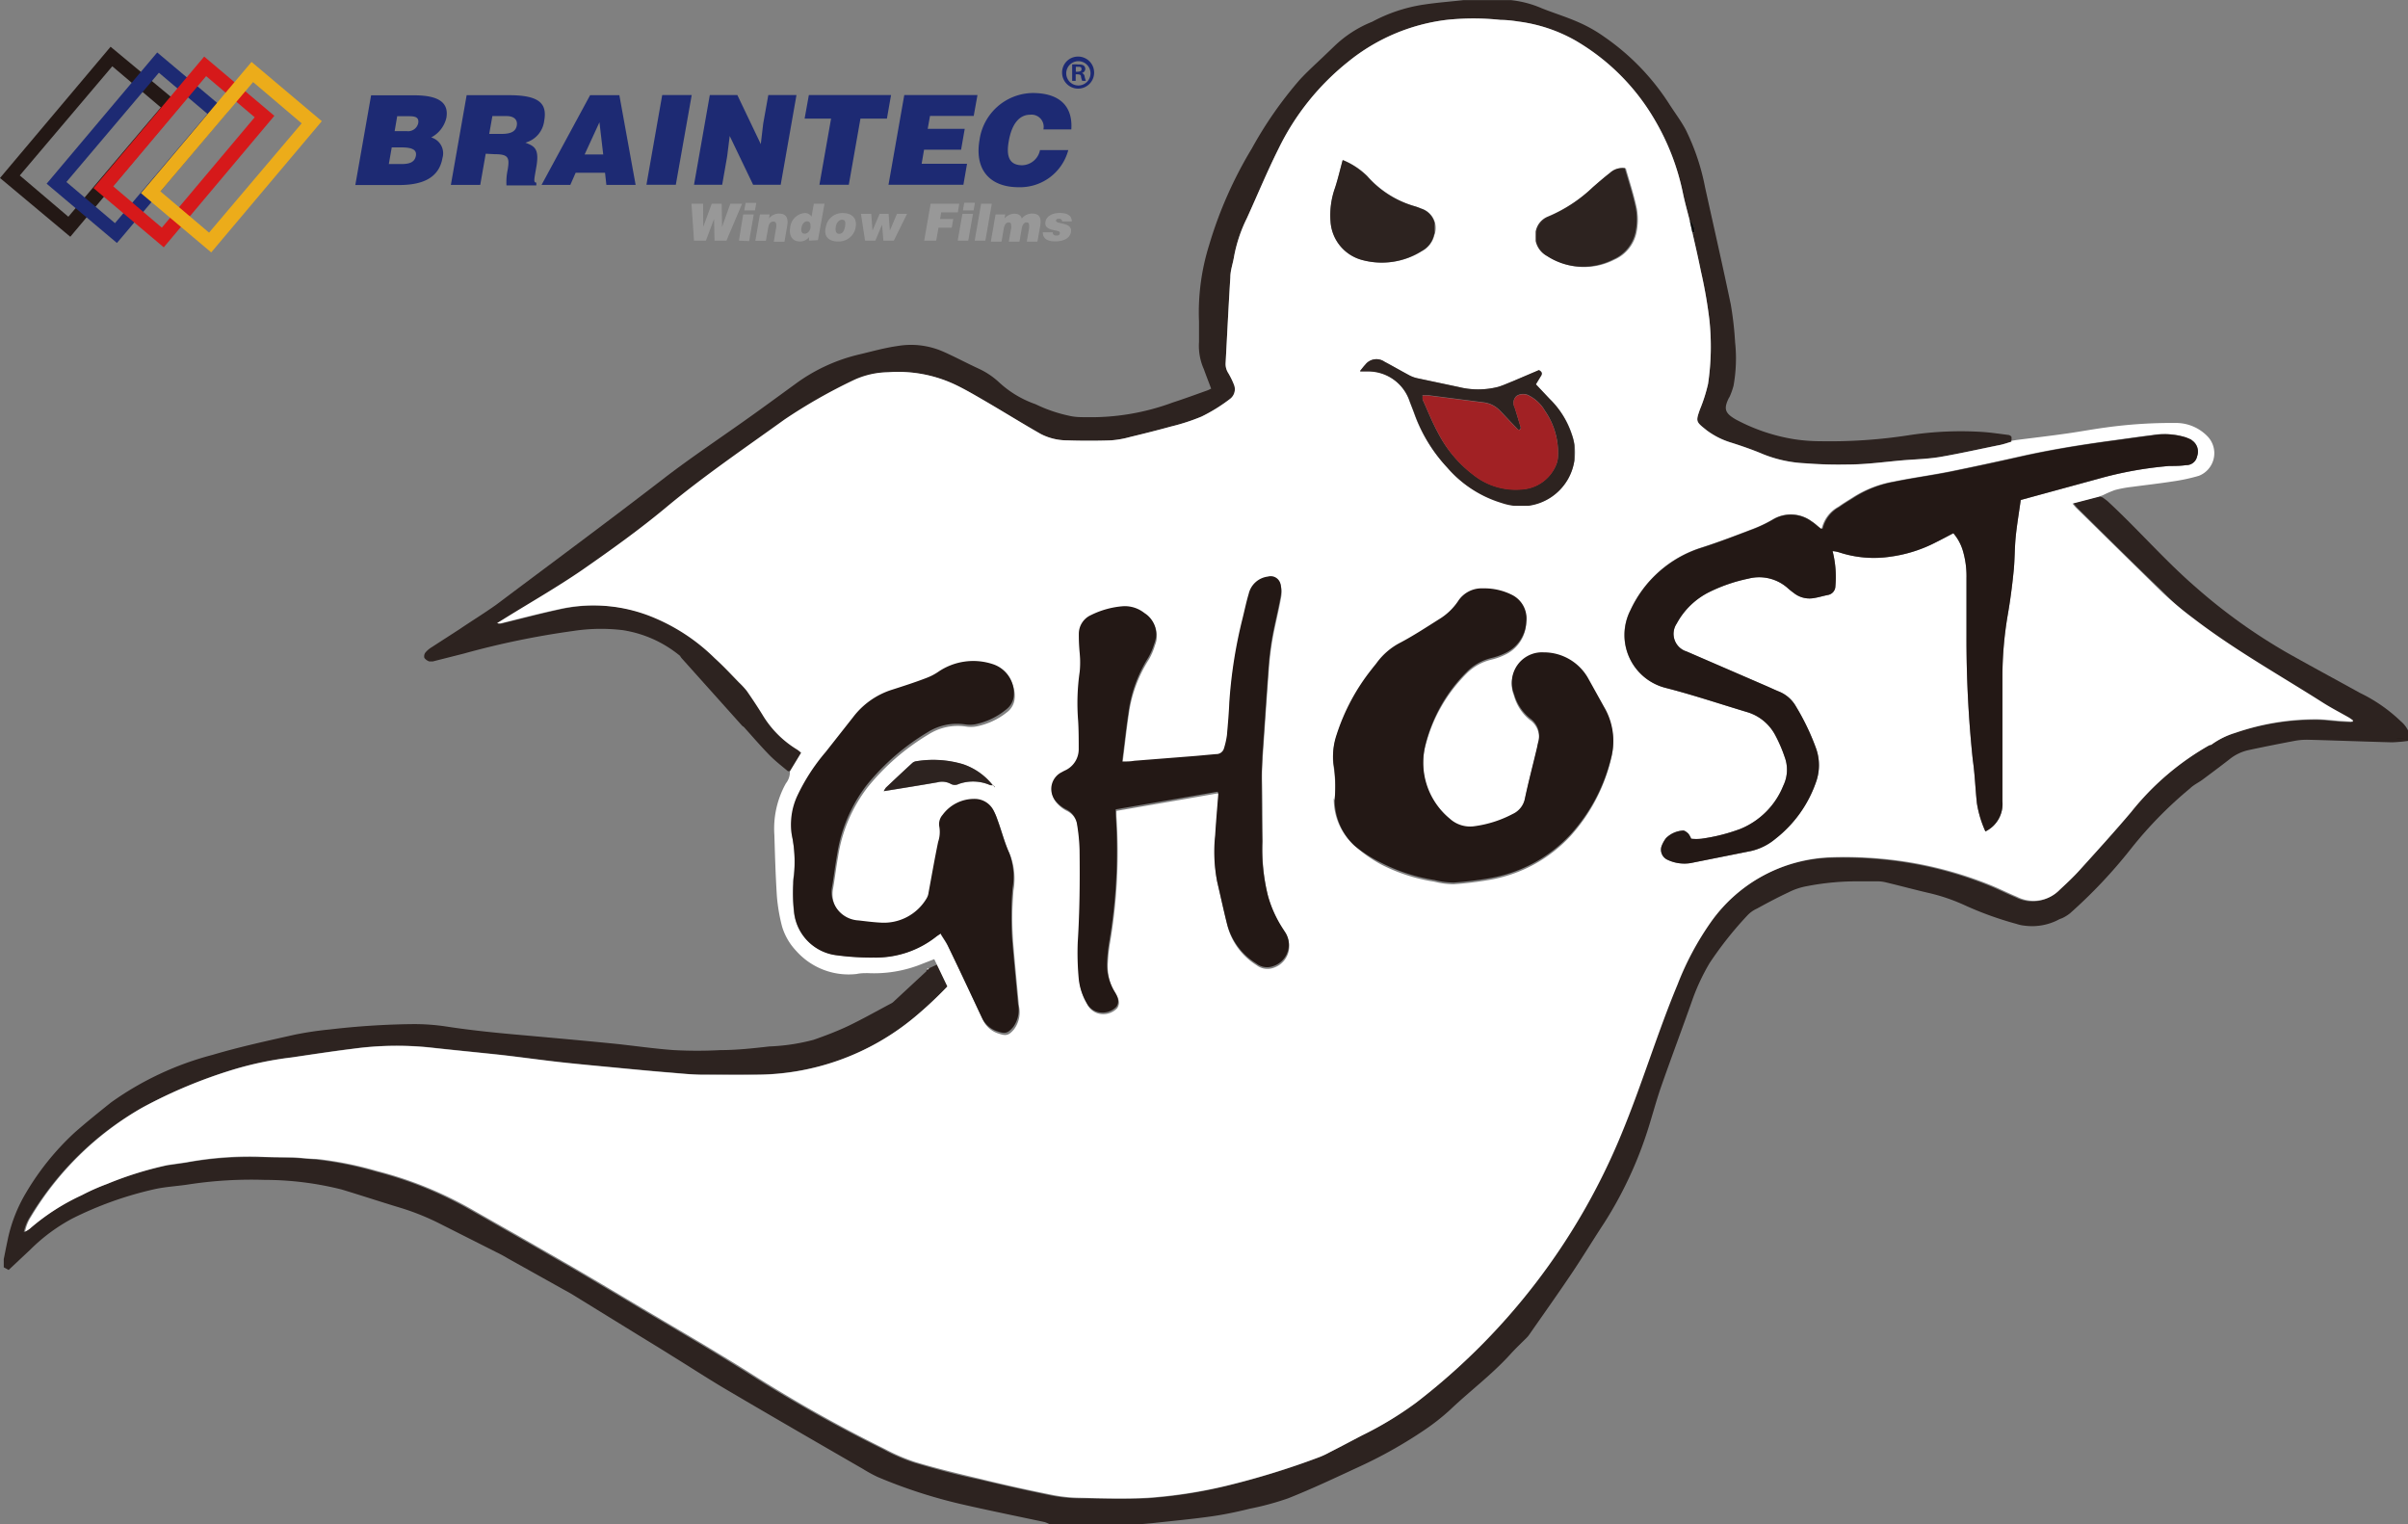 <svg id="レイヤー_1" data-name="レイヤー 1" xmlns="http://www.w3.org/2000/svg" xmlns:xlink="http://www.w3.org/1999/xlink" viewBox="0 0 198.36 125.53"><rect x="0" y="0" width="198.36" height="125.53" fill="#808080" stroke="none"/><defs><style>.cls-1,.cls-2{fill:none;}.cls-2{stroke:#231815;stroke-miterlimit:10;stroke-width:0.01px;}.cls-3{opacity:0.9;}.cls-4{fill:#231815;}.cls-5{fill:#fff;}.cls-6{fill:#0d0e0e;}.cls-7{clip-path:url(#clip-path);}.cls-8{clip-path:url(#clip-path-2);}.cls-9{clip-path:url(#clip-path-3);}.cls-10{clip-path:url(#clip-path-4);}.cls-11{fill:#0f1010;}.cls-12{fill:#a12124;}.cls-13{fill:#1d2a73;}.cls-14{fill:#989898;}.cls-15{fill:#d6191a;}.cls-16{fill:#ecac1a;}</style><clipPath id="clip-path" transform="translate(-30.78 -25.34)"><rect class="cls-1" x="142.81" y="54.92" width="17.66" height="12.08"/></clipPath><clipPath id="clip-path-2" transform="translate(-30.78 -25.34)"><rect class="cls-1" x="140.36" y="38.53" width="8.59" height="8.45"/></clipPath><clipPath id="clip-path-3" transform="translate(-30.78 -25.34)"><rect class="cls-1" x="157.28" y="39.17" width="8.37" height="8.14"/></clipPath><clipPath id="clip-path-4" transform="translate(-30.78 -25.34)"><rect class="cls-1" x="103.58" y="87.94" width="9.03" height="2.57"/></clipPath></defs><path class="cls-2" d="M228.54,86.16l-.34,0A1.63,1.63,0,0,0,228.54,86.16Z" transform="translate(-30.78 -25.34)"/><path class="cls-2" d="M228.79,86.16l-.34,0A1.63,1.63,0,0,0,228.79,86.16Z" transform="translate(-30.78 -25.34)"/><g class="cls-3"><path class="cls-4" d="M117.24,150.88a2.53,2.53,0,0,0-.42-.18c-2.16-.46-4.33-.9-6.49-1.39a41.92,41.92,0,0,1-7.25-2.32,11.85,11.85,0,0,1-1.21-.66c-3.69-2.13-7.38-4.26-11.05-6.42-1.56-.91-3.07-1.9-4.61-2.85-.95-.6-1.91-1.18-2.87-1.77L78,132c-.37-.23-.77-.43-1.15-.65L72.64,129c-.3-.18-.61-.35-.92-.5L67,126.12a20.29,20.29,0,0,0-3.33-1.33c-1.59-.48-3.16-1-4.75-1.48a26.11,26.11,0,0,0-6.35-.79,34.14,34.14,0,0,0-6.23.37c-.95.15-1.92.19-2.85.4a29.54,29.54,0,0,0-6.75,2.41,14.71,14.71,0,0,0-3.46,2.56l-1.79,1.68-.4-.22v-.67l.18-.91.18-.86a12.5,12.5,0,0,1,1.41-3.59,21.86,21.86,0,0,1,4.07-5.07c1-.88,2-1.68,3-2.48a25.46,25.46,0,0,1,8.37-3.92c2.22-.66,4.49-1.15,6.76-1.66a28,28,0,0,1,2.89-.43,64.32,64.32,0,0,1,6.8-.44,17.71,17.71,0,0,1,2.81.2c1.89.29,3.8.49,5.71.66,2.68.24,5.37.48,8,.74,1.67.17,3.33.42,5,.54a35.87,35.87,0,0,0,3.88,0c1.34,0,2.69-.15,4-.3a16.6,16.6,0,0,0,3.66-.55c1-.35,1.94-.71,2.87-1.15,1.2-.58,2.35-1.23,3.52-1.85a.67.67,0,0,0,.14-.09l2.76-2.56s0-.07,0-.1h0l.17-.12.71-.33c.29.59.57,1.19.86,1.79a31.25,31.25,0,0,1-2.74,2.56,20.47,20.47,0,0,1-13.11,4.71c-1.49.05-3,0-4.49,0-.82,0-1.65-.1-2.48-.17-1.27-.1-2.53-.22-3.8-.34-1.73-.17-3.45-.32-5.18-.51s-3.36-.42-5-.61c-2-.21-3.89-.39-5.84-.61a27,27,0,0,0-6.29.1c-1.7.21-3.39.47-5.09.72a27.41,27.41,0,0,0-4.81,1,40.27,40.27,0,0,0-7.58,3.18,25.33,25.33,0,0,0-9.2,9,3.6,3.6,0,0,0-.49,1.23,2.19,2.19,0,0,0,.38-.23,18,18,0,0,1,4.31-2.78,17.39,17.39,0,0,1,2.07-.92,29.26,29.26,0,0,1,5-1.56l1.53-.22a28.6,28.6,0,0,1,5.84-.47c1,0,1.92,0,2.88.06.66,0,1.32.08,2,.13a29.07,29.07,0,0,1,5,1,31.42,31.42,0,0,1,8,3.28c2.45,1.39,4.91,2.79,7.35,4.2,1.92,1.1,3.82,2.24,5.72,3.37,3.21,1.92,6.46,3.78,9.62,5.78a117.09,117.09,0,0,0,11.14,6.26,14.85,14.85,0,0,0,2.53,1.09c1.75.52,3.52,1,5.3,1.37q2.92.7,5.88,1.31a12.44,12.44,0,0,0,2.36.25c1.86,0,3.73.08,5.59,0a38.65,38.65,0,0,0,6.49-1,65.65,65.65,0,0,0,7.65-2.36,6.59,6.59,0,0,0,.85-.4c.89-.45,1.77-.92,2.65-1.38a28.22,28.22,0,0,0,4.44-2.69,53.54,53.54,0,0,0,16.92-22.13c1.68-4,3-8.26,4.62-12.31a23.5,23.5,0,0,1,2.76-5.16,12.65,12.65,0,0,1,10-5.33,33.39,33.39,0,0,1,4.69.19,31.46,31.46,0,0,1,8.44,2.15c.7.29,1.37.63,2.07.92a3,3,0,0,0,3.53-.58c.57-.53,1.14-1.06,1.66-1.64,1.42-1.57,2.85-3.14,4.22-4.76a22.24,22.24,0,0,1,6.49-5.53.31.31,0,0,0,.1,0,6.72,6.72,0,0,1,2-1,20.26,20.26,0,0,1,6.73-1.11c.63,0,1.25.09,1.88.14l1.06.06,0-.12a2.75,2.75,0,0,0-.33-.23c-.7-.4-1.42-.77-2.1-1.2-3.58-2.28-7.29-4.35-10.67-6.94A30.48,30.48,0,0,1,209,74.13c-2.4-2.3-4.76-4.64-7.14-7l-.3-.35,2.15-.56.27.09.37.27c2.52,2.32,4.76,4.93,7.36,7.17a46,46,0,0,0,7.45,5.34c2,1.13,4,2.2,6,3.31a13,13,0,0,1,3.39,2.35,2.32,2.32,0,0,1,.63.83v.78a12.45,12.45,0,0,1-1.37.12c-2.28-.06-4.57-.15-6.86-.21a5.58,5.58,0,0,0-1.15.09c-1.27.24-2.53.49-3.79.76a3.8,3.8,0,0,0-1.58.76c-.74.58-1.5,1.14-2.25,1.7-.34.24-.73.43-1,.7a33.17,33.17,0,0,0-4.89,5,41.26,41.26,0,0,1-5,5.29,3.43,3.43,0,0,1-.55.35c-.13.07-.28.1-.41.18a4.71,4.71,0,0,1-2.78.48,2.9,2.9,0,0,1-.65-.14,28,28,0,0,1-4.36-1.58,15.37,15.37,0,0,0-3-1c-1.15-.27-2.29-.58-3.43-.85a2.87,2.87,0,0,0-.71-.08c-.47,0-.93,0-1.39,0a21.64,21.64,0,0,0-4.4.4,5.49,5.49,0,0,0-1.51.51c-.88.41-1.74.87-2.6,1.34a2.46,2.46,0,0,0-.8.58,29.74,29.74,0,0,0-3.09,3.9,17.35,17.35,0,0,0-1.37,2.89c-.86,2.44-1.77,4.85-2.62,7.28-.41,1.18-.73,2.4-1.11,3.59a32.68,32.68,0,0,1-3.58,7.64c-.9,1.37-1.75,2.77-2.66,4.13-1.15,1.71-2.35,3.4-3.53,5.09a1.64,1.64,0,0,1-.21.25c-.46.46-.93.9-1.36,1.38-1.51,1.66-3.31,3-4.93,4.54a18.17,18.17,0,0,1-2.3,1.79,37.43,37.43,0,0,1-5.25,2.93c-1.92.89-3.84,1.8-5.81,2.58a23.14,23.14,0,0,1-3.14.85c-1,.25-2.09.48-3.14.63-1.63.23-3.26.38-4.89.56l-1.33.12Z" transform="translate(-30.78 -25.34)"/></g><path class="cls-5" d="M107.16,105.24v-.13h.17l-.17.12" transform="translate(-30.78 -25.34)"/><g class="cls-3"><path class="cls-4" d="M196.45,61.28a.58.58,0,0,0-.18-.11c-.72-.09-1.43-.2-2.14-.25a28.29,28.29,0,0,0-6,.25,42.51,42.51,0,0,1-7.39.51,14.25,14.25,0,0,1-2.26-.18,15.33,15.33,0,0,1-4.73-1.62c-.87-.51-1-.86-.56-1.75a1,1,0,0,0,.08-.14,5.76,5.76,0,0,0,.31-.88,12.63,12.63,0,0,0,.13-3.58,27.51,27.51,0,0,0-.36-3.13c-.67-3.21-1.4-6.4-2.11-9.61A18.62,18.62,0,0,0,169.63,36c-.4-.74-.92-1.42-1.37-2.13a19.46,19.46,0,0,0-5.32-5.49,11.76,11.76,0,0,0-2.16-1.22c-1-.44-2-.74-3-1.14a8.66,8.66,0,0,0-2.55-.67h-3.88c-1.08.12-2.16.2-3.23.36a13,13,0,0,0-4.3,1.42,9.61,9.61,0,0,0-3.11,2h0l-.69.66c-.74.72-1.52,1.4-2.21,2.16a32.64,32.64,0,0,0-3.91,5.62,34.09,34.09,0,0,0-3.53,8,18.51,18.51,0,0,0-.82,6.27V53.5a4.72,4.72,0,0,0,.4,2.25c.19.54.4,1.06.6,1.6-.13.06-.21.11-.3.14-.95.34-1.9.69-2.86,1a19.38,19.38,0,0,1-7.15,1.21c-.38,0-.77,0-1.16-.07a12.08,12.08,0,0,1-3-1,8.53,8.53,0,0,1-3-1.8,6.41,6.41,0,0,0-1.69-1.13c-1-.46-2-1-2.94-1.41a6.58,6.58,0,0,0-3.74-.45c-1.07.15-2.12.45-3.18.7a14.43,14.43,0,0,0-5.28,2.46c-1.46,1.06-2.91,2.13-4.39,3.17-2.11,1.49-4.25,2.93-6.3,4.5-4.6,3.55-9.27,7-13.92,10.49-1,.71-2,1.32-3,2-.77.5-1.55,1-2.32,1.5a2.07,2.07,0,0,0-.5.43.51.51,0,0,0-.08.44.83.83,0,0,0,.41.29c.07,0,.18,0,.27,0l2.57-.65a68.8,68.8,0,0,1,9-1.86,15.06,15.06,0,0,1,4.08-.07,9.75,9.75,0,0,1,4.73,2.12,1.13,1.13,0,0,0,.12.18l5,5.58a1,1,0,0,0,.13.09c.7.78,1.38,1.57,2.11,2.32.47.48,1,.89,1.53,1.33H96l.92-1.52a3.4,3.4,0,0,0-.31-.25,8.39,8.39,0,0,1-2.89-2.91c-.41-.66-.84-1.31-1.28-1.94a6.88,6.88,0,0,0-.64-.69c-.65-.67-1.29-1.36-2-2a15.59,15.59,0,0,0-4.88-3.28,13,13,0,0,0-8-.74c-1.57.34-3.12.75-4.67,1.13a.45.45,0,0,1-.37,0l.71-.44c2.1-1.3,4.25-2.53,6.29-3.93,2.36-1.64,4.71-3.32,6.92-5.16,3.12-2.6,6.48-4.88,9.77-7.25a44.07,44.07,0,0,1,5.67-3.23,6.87,6.87,0,0,1,2.84-.65A11,11,0,0,1,109.42,57c.84.4,1.66.88,2.47,1.35,1.55.9,3.07,1.85,4.62,2.74a4.83,4.83,0,0,0,2.18.52q1.8.06,3.6,0a8.56,8.56,0,0,0,1.58-.27c1.13-.28,2.25-.56,3.37-.87a16.86,16.86,0,0,0,2.52-.82,13.81,13.81,0,0,0,2.34-1.45,1,1,0,0,0,.34-1.15,6.58,6.58,0,0,0-.49-1,1.38,1.38,0,0,1-.21-.79c.13-2.35.24-4.71.39-7.07,0-.59.22-1.16.31-1.74a12,12,0,0,1,1.05-3.13c.87-1.91,1.67-3.85,2.61-5.73a20.77,20.77,0,0,1,5.73-7.16,15.91,15.91,0,0,1,8.09-3.45,20.87,20.87,0,0,1,4.47,0c.48,0,1,.06,1.44.13a12.83,12.83,0,0,1,4.73,1.57,18,18,0,0,1,6.54,6.55,19.66,19.66,0,0,1,2.32,6.06c.16.76.37,1.5.56,2.25a1,1,0,0,1,.37.94s-.1,0-.15.06c.23,1,.48,2.08.69,3.13a37.89,37.89,0,0,1,.7,4,20.82,20.82,0,0,1-.11,5.29,13.14,13.14,0,0,1-.67,2.1c-.35,1-.34,1,.58,1.73a6.49,6.49,0,0,0,2,1c.88.28,1.75.58,2.6.94a10.76,10.76,0,0,0,3.48.76,34.87,34.87,0,0,0,3.54.1c1.53,0,3.05-.22,4.58-.35,1-.08,2-.11,3-.27,1.69-.29,3.36-.67,5-1,.3-.07.59-.17.89-.26v-.37" transform="translate(-30.78 -25.34)"/></g><path class="cls-5" d="M196.45,61.65l.44-.07c1.4-.18,2.79-.34,4.18-.54,1.06-.15,2.11-.35,3.17-.49a39.46,39.46,0,0,1,5.95-.37,3.6,3.6,0,0,1,2.5,1.17,2,2,0,0,1-.78,3.18,15.25,15.25,0,0,1-2.21.47c-1.09.17-2.19.29-3.29.44a9.71,9.71,0,0,0-1.41.26,9.56,9.56,0,0,0-1,.43l-.35.13-2.15.56c.12.14.2.25.3.35,2.38,2.32,4.74,4.66,7.14,7a30.48,30.48,0,0,0,2.55,2.12c3.38,2.59,7.09,4.66,10.67,6.94.68.43,1.4.8,2.1,1.2.12.07.22.15.34.23a.56.56,0,0,0,0,.12l-1.06-.06c-.63-.05-1.25-.13-1.88-.14a20.26,20.26,0,0,0-6.73,1.11,6.61,6.61,0,0,0-2,1,.31.31,0,0,1-.1,0,22.24,22.24,0,0,0-6.49,5.53c-1.37,1.62-2.8,3.19-4.22,4.76-.52.58-1.09,1.11-1.66,1.64a3,3,0,0,1-3.53.58c-.7-.29-1.37-.63-2.07-.92a31.46,31.46,0,0,0-8.44-2.15,33.39,33.39,0,0,0-4.69-.19,12.65,12.65,0,0,0-10,5.33,23.93,23.93,0,0,0-2.76,5.16c-1.67,4-2.94,8.26-4.62,12.31a53.6,53.6,0,0,1-16.91,22.13,28.78,28.78,0,0,1-4.45,2.69c-.88.46-1.76.93-2.65,1.38a6.59,6.59,0,0,1-.85.4,65.65,65.65,0,0,1-7.65,2.36,39.72,39.72,0,0,1-6.49,1c-1.86.1-3.73.05-5.59,0a12.44,12.44,0,0,1-2.36-.25q-3-.6-5.88-1.31c-1.78-.42-3.55-.85-5.3-1.37a15.65,15.65,0,0,1-2.53-1.08,118,118,0,0,1-11.13-6.27c-3.17-2-6.42-3.86-9.63-5.78-1.9-1.13-3.8-2.27-5.72-3.37-2.44-1.41-4.9-2.81-7.35-4.2a31.42,31.42,0,0,0-8-3.28,29.07,29.07,0,0,0-5-1c-.66,0-1.32-.1-2-.13-1,0-1.92,0-2.88-.06a28.6,28.6,0,0,0-5.84.47l-1.53.22a29,29,0,0,0-5,1.56,17.39,17.39,0,0,0-2.07.92,18,18,0,0,0-4.31,2.78,2.19,2.19,0,0,1-.38.23,3.41,3.41,0,0,1,.49-1.23,25.33,25.33,0,0,1,9.2-9A40.27,40.27,0,0,1,50,113.44a28.35,28.35,0,0,1,4.81-1c1.69-.25,3.39-.51,5.09-.72a26.47,26.47,0,0,1,6.29-.1c2,.22,3.89.4,5.83.61,1.69.19,3.37.43,5,.61s3.45.34,5.18.51c1.27.12,2.53.24,3.8.34.83.07,1.66.15,2.48.17,1.5,0,3,0,4.49,0a20.47,20.47,0,0,0,13.11-4.71,32.85,32.85,0,0,0,2.74-2.56c-.29-.6-.57-1.2-.86-1.79l-.22-.46-1.34.52a10.49,10.49,0,0,1-4.12.63c-.31,0-.62,0-.93.07a5.78,5.78,0,0,1-5-1.92,5,5,0,0,1-1.15-2,14.48,14.48,0,0,1-.42-2.44c-.11-1.69-.16-3.39-.21-5.08a7.65,7.65,0,0,1,.95-4.26,1.52,1.52,0,0,0,.33-1l.92-1.52a3.4,3.4,0,0,0-.31-.25,8.39,8.39,0,0,1-2.89-2.91c-.41-.66-.84-1.31-1.28-1.94a6.88,6.88,0,0,0-.64-.69c-.65-.67-1.29-1.36-2-2a15.76,15.76,0,0,0-4.88-3.28,12.89,12.89,0,0,0-8-.74c-1.57.34-3.12.75-4.67,1.13a.46.46,0,0,1-.37,0l.71-.44c2.1-1.3,4.25-2.53,6.29-3.93,2.36-1.64,4.71-3.32,6.92-5.16,3.12-2.6,6.48-4.88,9.77-7.25a44.07,44.07,0,0,1,5.67-3.23,6.87,6.87,0,0,1,2.84-.65A11,11,0,0,1,109.42,57c.85.4,1.66.88,2.47,1.35,1.55.9,3.07,1.85,4.62,2.73a4.71,4.71,0,0,0,2.18.53q1.8.06,3.6,0a7.82,7.82,0,0,0,1.58-.28c1.13-.27,2.25-.55,3.37-.86a16.86,16.86,0,0,0,2.52-.82,13.81,13.81,0,0,0,2.34-1.45,1,1,0,0,0,.34-1.15,6.58,6.58,0,0,0-.49-1,1.37,1.37,0,0,1-.21-.78c.13-2.36.24-4.72.39-7.08,0-.59.22-1.16.31-1.74a12,12,0,0,1,1.05-3.13c.87-1.91,1.67-3.85,2.61-5.73a20.77,20.77,0,0,1,5.73-7.16,15.91,15.91,0,0,1,8.09-3.45,20.87,20.87,0,0,1,4.47,0c.48,0,1,.06,1.44.13a12.83,12.83,0,0,1,4.73,1.57,18.09,18.09,0,0,1,6.54,6.55,19.66,19.66,0,0,1,2.32,6.06c.16.76.37,1.5.56,2.25.07.34.15.67.22,1,.23,1,.48,2.08.69,3.13a38.64,38.64,0,0,1,.7,4,20.89,20.89,0,0,1-.11,5.3,13.14,13.14,0,0,1-.67,2.1c-.35,1-.34,1,.58,1.73a6.49,6.49,0,0,0,2,1c.88.28,1.75.58,2.6.94a10.5,10.5,0,0,0,3.48.76,34.87,34.87,0,0,0,3.54.1c1.53,0,3.05-.22,4.58-.35,1-.08,2-.1,3-.27,1.69-.29,3.36-.67,5-1,.3-.07.59-.17.89-.26M112.7,90.18h0l-.11-.12a5.25,5.25,0,0,0-2.48-1.77,8.63,8.63,0,0,0-3.88-.24.62.62,0,0,0-.33.17c-.72.66-1.43,1.33-2.14,2a2.25,2.25,0,0,0-.18.29c1.53-.25,3-.48,4.42-.73a1.5,1.5,0,0,1,1.12.14.7.7,0,0,0,.63,0,3.52,3.52,0,0,1,2.59.09.76.76,0,0,0,.26,0l.1.14m68.23-21.31c-.06,0-.15.06-.18,0-.25-.18-.47-.41-.73-.57a2.88,2.88,0,0,0-3.18-.17,11,11,0,0,1-1.54.75c-1.44.55-2.89,1.11-4.36,1.58a9.63,9.63,0,0,0-5.85,5.15A4.49,4.49,0,0,0,168,82c2.27.58,4.49,1.33,6.73,2A3.84,3.84,0,0,1,177,85.86a11.77,11.77,0,0,1,.79,1.82,3,3,0,0,1-.11,2.37,6.43,6.43,0,0,1-3.53,3.56,15,15,0,0,1-3.21.81,4,4,0,0,1-.85,0,1.82,1.82,0,0,0-.24-.43c-.13-.11-.32-.27-.45-.24a2.17,2.17,0,0,0-1.38.62,2.59,2.59,0,0,0-.37.67.91.91,0,0,0,.44,1.09,3.24,3.24,0,0,0,1.94.3l5-1a4.8,4.8,0,0,0,2-1,10.13,10.13,0,0,0,3.34-4.66,4.14,4.14,0,0,0,0-2.82,19.68,19.68,0,0,0-1.65-3.43,2.79,2.79,0,0,0-1.4-1.22l-1-.44L169.72,79a1.51,1.51,0,0,1-.82-2.3,6.16,6.16,0,0,1,2.71-2.61A13.36,13.36,0,0,1,174.8,73a3.54,3.54,0,0,1,3.29.82,5.71,5.71,0,0,0,.48.38,2.07,2.07,0,0,0,1.57.41c.42-.06.82-.19,1.24-.27a.74.74,0,0,0,.59-.7,8.58,8.58,0,0,0-.23-2.9,4.51,4.51,0,0,1,.53.09,9.27,9.27,0,0,0,4.28.36A11.67,11.67,0,0,0,190.26,70c.47-.23.94-.49,1.43-.74a3.93,3.93,0,0,1,.77,1.4,7.37,7.37,0,0,1,.31,2.29c0,1.57,0,3.14,0,4.7a95.38,95.38,0,0,0,.52,10.28c.18,1.19.21,2.39.34,3.58a9.05,9.05,0,0,0,.7,2.31,2.51,2.51,0,0,0,1.4-2.48q0-5.15,0-10.3a30.55,30.55,0,0,1,.43-5c.21-1.2.37-2.41.49-3.62.1-.93.08-1.88.17-2.82s.28-2.07.42-3.08l6.41-1.75a31,31,0,0,1,5.82-1.05c.46,0,.92,0,1.38-.07a.91.91,0,0,0,.92-.73,1.11,1.11,0,0,0-.49-1.35,3.93,3.93,0,0,0-.56-.24,5.93,5.93,0,0,0-2.68-.16c-1.21.15-2.42.33-3.62.49-2.47.34-4.92.74-7.35,1.29q-2.84.64-5.68,1.22c-1.55.31-3.13.52-4.68.84a9.16,9.16,0,0,0-3.31,1.3c-.4.25-.8.49-1.19.77a2.74,2.74,0,0,0-1.36,1.77m-40.2,22.24A5.13,5.13,0,0,0,142.37,95a10.84,10.84,0,0,0,2.16,1.53,14.28,14.28,0,0,0,4.4,1.43,6.61,6.61,0,0,0,1.59.21,28.33,28.33,0,0,0,2.9-.35,11.79,11.79,0,0,0,6.75-3.64,14.47,14.47,0,0,0,3.33-6.35,5.47,5.47,0,0,0-.59-4.12l-1.34-2.41a4.18,4.18,0,0,0-3.63-2.09,2.49,2.49,0,0,0-2.45,3.42,3.91,3.91,0,0,0,1.3,2,1.76,1.76,0,0,1,.68,2l-.09.43c-.34,1.4-.71,2.79-1,4.2a1.77,1.77,0,0,1-1,1.26,9.39,9.39,0,0,1-3.09,1,2.48,2.48,0,0,1-2.1-.62,6,6,0,0,1-2-6.08,12.89,12.89,0,0,1,3.4-6,4.28,4.28,0,0,1,2.1-1.16,5.51,5.51,0,0,0,1.19-.45,3,3,0,0,0,1.62-2.53,2.16,2.16,0,0,0-1.17-2.2,5.06,5.06,0,0,0-2.41-.54,2.31,2.31,0,0,0-2.06,1.08,5,5,0,0,1-1.56,1.47c-1,.65-2,1.32-3.12,1.89a5.58,5.58,0,0,0-2,1.69c-.13.18-.28.35-.41.52a17,17,0,0,0-2.89,5.38,5.51,5.51,0,0,0-.27,2.35,11.55,11.55,0,0,1,.11,2.93m-9.61-.57a.56.56,0,0,1,.06.17c-.09,1.13-.19,2.27-.26,3.42a12.76,12.76,0,0,0,.16,3.8c.28,1.18.53,2.37.83,3.55a5.43,5.43,0,0,0,2.39,3.22,1.48,1.48,0,0,0,1.41.21,1.87,1.87,0,0,0,1-2.76l-.24-.37a9.8,9.8,0,0,1-1.2-2.66,15.88,15.88,0,0,1-.47-4.5c0-1.75,0-3.5-.05-5.26,0-.55,0-1.11.05-1.66.17-2.43.33-4.86.51-7.29a25.21,25.21,0,0,1,.31-2.58c.2-1.12.49-2.23.69-3.35a2.39,2.39,0,0,0,0-1,.83.83,0,0,0-1.05-.65,1.84,1.84,0,0,0-1.58,1.43c-.19.68-.33,1.36-.5,2a38.86,38.86,0,0,0-1.09,6.87c0,.92-.12,1.84-.2,2.76a5.7,5.7,0,0,1-.24,1.07.65.65,0,0,1-.66.49l-1.65.15-5.08.4c-.32,0-.65,0-1,.06.18-1.39.32-2.73.52-4.06a11.15,11.15,0,0,1,1.65-4.48,5.21,5.21,0,0,0,.5-1.16,2.05,2.05,0,0,0-.81-2.53,2.59,2.59,0,0,0-1.75-.56,7,7,0,0,0-2.65.73,1.69,1.69,0,0,0-1,1.48,15.28,15.28,0,0,0,.07,1.65,7.94,7.94,0,0,1,0,1.54,18.11,18.11,0,0,0-.13,4c.05.78.06,1.58.05,2.38a1.94,1.94,0,0,1-1.05,1.7,3.84,3.84,0,0,0-.35.18,1.54,1.54,0,0,0-.51,2.36,2.69,2.69,0,0,0,.89.71,1.61,1.61,0,0,1,.88,1.21,15.21,15.21,0,0,1,.21,2.14c0,2.53,0,5-.15,7.58a22.82,22.82,0,0,0,.08,3,4.87,4.87,0,0,0,.65,2,1.43,1.43,0,0,0,1,.77,1.58,1.58,0,0,0,1.46-.46c.29-.44.08-.85-.15-1.23a4.21,4.21,0,0,1-.62-2.49,13.4,13.4,0,0,1,.16-1.54,44.76,44.76,0,0,0,.55-10.53c0-.14,0-.29,0-.46l8.43-1.46m-22.86,11.7c.22.36.44.65.6,1,1,2,1.9,4,2.84,6a2.1,2.1,0,0,0,1.31,1.11c.62.21.83.12,1.25-.37a2.34,2.34,0,0,0,.4-1.89c-.15-1.64-.31-3.27-.45-4.9a26.75,26.75,0,0,1,0-4.65,5.56,5.56,0,0,0-.27-2.89c-.43-.91-.66-1.87-1-2.8a4.8,4.8,0,0,0-.27-.66,1.74,1.74,0,0,0-1.6-1,3.22,3.22,0,0,0-2.62,1.31,1.16,1.16,0,0,0-.27,1,2.55,2.55,0,0,1-.1,1.23c-.29,1.39-.53,2.79-.79,4.18a1.19,1.19,0,0,1-.16.47,4.09,4.09,0,0,1-3.79,2c-.6,0-1.21-.11-1.81-.18a2.34,2.34,0,0,1-2.18-2.82c.15-.87.25-1.75.41-2.62a12.45,12.45,0,0,1,2.45-5.73,19,19,0,0,1,5-4.33,4.48,4.48,0,0,1,3.07-.65,2.57,2.57,0,0,0,.83,0,5.87,5.87,0,0,0,2.58-1.19,1.58,1.58,0,0,0,.62-1.25,2.53,2.53,0,0,0-1.71-2.47,5.14,5.14,0,0,0-4.5.62,4.53,4.53,0,0,1-1,.52c-1,.35-2,.67-2.93,1a6.47,6.47,0,0,0-3.1,2.22l-2.26,2.87a16.19,16.19,0,0,0-2.34,3.61A5.57,5.57,0,0,0,96,94.07a10.76,10.76,0,0,1,.17,3.35,4.37,4.37,0,0,0-.06.72,13.93,13.93,0,0,0,.08,2.42A4,4,0,0,0,99.68,104a21.28,21.28,0,0,0,3.09.19,8,8,0,0,0,5.18-1.76l.31-.21M142.81,55.9l.67,0a3.61,3.61,0,0,1,3.38,2.42c.13.36.28.72.41,1.08A12.81,12.81,0,0,0,150,63.85a9.54,9.54,0,0,0,4.51,2.88,5,5,0,0,0,2.23.23,4.41,4.41,0,0,0,3.55-5.79,7.22,7.22,0,0,0-1.82-2.93L157.3,57l.37-.61c.15-.21.2-.39-.12-.56l-2.16.92c-.41.16-.81.35-1.23.47a6.66,6.66,0,0,1-3.23,0l-3.35-.71a2.46,2.46,0,0,1-.66-.23c-.7-.37-1.39-.77-2.09-1.14a1.16,1.16,0,0,0-1.59.25,6.25,6.25,0,0,0-.43.52m-1.42-17.37c-.22.8-.39,1.55-.63,2.28a6.72,6.72,0,0,0-.37,2.77A3.51,3.51,0,0,0,143,46.75a6.18,6.18,0,0,0,4.94-.74,2,2,0,0,0,1-1.31,1.67,1.67,0,0,0-1.07-2.18,4.6,4.6,0,0,0-.52-.19,8.22,8.22,0,0,1-3.92-2.48,6.16,6.16,0,0,0-2-1.32m23.25.67a1.51,1.51,0,0,0-1.27.38c-.48.37-.94.77-1.4,1.17a12.24,12.24,0,0,1-3.64,2.46,1.65,1.65,0,0,0-1,1.24,1.84,1.84,0,0,0,.92,2,5.46,5.46,0,0,0,5.48.28,3.15,3.15,0,0,0,1.85-2.4,5.18,5.18,0,0,0,0-1.8c-.23-1.1-.58-2.17-.89-3.24,0,0,0,0,0-.06" transform="translate(-30.78 -25.34)"/><path class="cls-6" d="M170.2,44.52c-.07-.33-.15-.66-.22-1a1,1,0,0,1,.37.94s-.1,0-.15.06" transform="translate(-30.78 -25.34)"/><path class="cls-4" d="M140.73,91.11a11.55,11.55,0,0,0-.11-2.93,5.51,5.51,0,0,1,.27-2.35,17,17,0,0,1,2.89-5.38c.13-.18.28-.34.41-.52a5.58,5.58,0,0,1,2-1.69c1.07-.57,2.09-1.24,3.12-1.89a5,5,0,0,0,1.56-1.47,2.31,2.31,0,0,1,2.06-1.08,5.06,5.06,0,0,1,2.41.54,2.16,2.16,0,0,1,1.17,2.2,3,3,0,0,1-1.62,2.53,5.51,5.51,0,0,1-1.19.45,4.28,4.28,0,0,0-2.1,1.16,12.89,12.89,0,0,0-3.4,6,6,6,0,0,0,2,6.08,2.48,2.48,0,0,0,2.1.62,9.39,9.39,0,0,0,3.09-1,1.77,1.77,0,0,0,1-1.26c.3-1.41.67-2.8,1-4.2l.09-.43a1.76,1.76,0,0,0-.68-2,3.91,3.91,0,0,1-1.3-2,2.49,2.49,0,0,1,2.45-3.42,4.19,4.19,0,0,1,3.63,2.09l1.34,2.41a5.47,5.47,0,0,1,.59,4.12,14.47,14.47,0,0,1-3.33,6.35,11.79,11.79,0,0,1-6.75,3.64,28.33,28.33,0,0,1-2.9.35,6.61,6.61,0,0,1-1.59-.21,14.55,14.55,0,0,1-4.4-1.43A10.84,10.84,0,0,1,142.37,95a5.13,5.13,0,0,1-1.64-3.84" transform="translate(-30.78 -25.34)"/><path class="cls-4" d="M131.12,90.54,122.69,92a3.41,3.41,0,0,0,0,.46,44.76,44.76,0,0,1-.55,10.53,13.4,13.4,0,0,0-.16,1.54,4.21,4.21,0,0,0,.62,2.49c.23.38.44.79.15,1.23a1.58,1.58,0,0,1-1.46.46,1.43,1.43,0,0,1-1-.77,4.87,4.87,0,0,1-.65-2,22.82,22.82,0,0,1-.08-3c.16-2.53.18-5,.15-7.58a15.35,15.35,0,0,0-.21-2.14,1.61,1.61,0,0,0-.88-1.21,2.69,2.69,0,0,1-.89-.71,1.54,1.54,0,0,1,.51-2.36,3.84,3.84,0,0,1,.35-.18,1.92,1.92,0,0,0,1.05-1.7c0-.8,0-1.59-.05-2.39a18,18,0,0,1,.13-4,7.94,7.94,0,0,0,0-1.54,15.28,15.28,0,0,1-.07-1.65,1.69,1.69,0,0,1,1-1.48,7.17,7.17,0,0,1,2.65-.73,2.59,2.59,0,0,1,1.75.56,2.05,2.05,0,0,1,.81,2.53,5.21,5.21,0,0,1-.5,1.16A11.15,11.15,0,0,0,123.74,84c-.2,1.33-.34,2.66-.52,4.06.35,0,.67,0,1-.06l5.08-.4,1.65-.15a.65.65,0,0,0,.66-.49,6.61,6.61,0,0,0,.24-1.07c.08-.92.16-1.84.2-2.76a38.86,38.86,0,0,1,1.09-6.87c.17-.69.31-1.37.5-2a1.85,1.85,0,0,1,1.58-1.43.83.83,0,0,1,1.05.65,2.39,2.39,0,0,1,0,1c-.2,1.12-.49,2.23-.69,3.35a25.21,25.21,0,0,0-.31,2.58c-.18,2.43-.34,4.86-.51,7.29,0,.55-.05,1.11-.05,1.66,0,1.75,0,3.51.05,5.26a15.88,15.88,0,0,0,.47,4.5,9.8,9.8,0,0,0,1.2,2.66l.24.37a1.87,1.87,0,0,1-1,2.76,1.45,1.45,0,0,1-1.41-.22,5.38,5.38,0,0,1-2.39-3.21c-.3-1.18-.55-2.37-.83-3.55a12.76,12.76,0,0,1-.16-3.8c.07-1.14.17-2.28.26-3.42a.56.56,0,0,0-.06-.17" transform="translate(-30.78 -25.34)"/><path class="cls-4" d="M108.26,102.24l-.31.21a8,8,0,0,1-5.18,1.76,21.28,21.28,0,0,1-3.09-.19,4,4,0,0,1-3.47-3.46,13.93,13.93,0,0,1-.08-2.42,4.37,4.37,0,0,1,.06-.72A10.76,10.76,0,0,0,96,94.07a5.57,5.57,0,0,1,.46-3.19,16.19,16.19,0,0,1,2.34-3.61l2.26-2.87a6.47,6.47,0,0,1,3.1-2.22c1-.32,2-.64,2.93-1a4.53,4.53,0,0,0,1-.52,5.11,5.11,0,0,1,4.5-.61,2.51,2.51,0,0,1,1.71,2.46,1.58,1.58,0,0,1-.62,1.25A5.87,5.87,0,0,1,111.09,85a2.57,2.57,0,0,1-.83,0,4.53,4.53,0,0,0-3.07.65,19,19,0,0,0-5,4.33,12.45,12.45,0,0,0-2.45,5.73c-.16.87-.26,1.75-.41,2.62a2.34,2.34,0,0,0,2.18,2.82c.6.07,1.21.15,1.81.18a4.09,4.09,0,0,0,3.79-2,1.19,1.19,0,0,0,.16-.47c.26-1.39.5-2.79.79-4.18a2.55,2.55,0,0,0,.1-1.23,1.16,1.16,0,0,1,.27-1,3.22,3.22,0,0,1,2.62-1.31,1.74,1.74,0,0,1,1.6,1,4.8,4.8,0,0,1,.27.66c.35.93.58,1.89,1,2.8a5.56,5.56,0,0,1,.27,2.89,26.75,26.75,0,0,0,0,4.65c.14,1.63.3,3.26.45,4.9a2.34,2.34,0,0,1-.4,1.89c-.42.49-.63.58-1.25.37a2.1,2.1,0,0,1-1.31-1.11c-.94-2-1.88-4-2.84-6-.16-.33-.38-.62-.6-1" transform="translate(-30.78 -25.34)"/><g class="cls-3"><g class="cls-7"><path class="cls-4" d="M142.81,55.9c.2-.24.3-.39.43-.52a1.16,1.16,0,0,1,1.59-.25c.7.37,1.39.77,2.08,1.14a2.66,2.66,0,0,0,.67.23l3.35.71a6.66,6.66,0,0,0,3.23,0c.42-.12.82-.31,1.23-.47l2.16-.92c.32.17.27.35.12.56l-.37.61,1.13,1.2a7.22,7.22,0,0,1,1.82,2.93A4.41,4.41,0,0,1,156.7,67a5,5,0,0,1-2.23-.23A9.54,9.54,0,0,1,150,63.85a12.81,12.81,0,0,1-2.69-4.41c-.13-.36-.28-.72-.41-1.08a3.61,3.61,0,0,0-3.38-2.42l-.67,0m5.12,2a2,2,0,0,0,0,.32c.42.92.79,1.87,1.28,2.76a10.12,10.12,0,0,0,2.91,3.43,5.6,5.6,0,0,0,4.36,1.14,3.26,3.26,0,0,0,2.42-1.91,2,2,0,0,0,.18-.75,6.06,6.06,0,0,0-1.07-3.76,3.19,3.19,0,0,0-1.25-1.22,1,1,0,0,0-1.1,0,.77.77,0,0,0-.16.92c.15.47.3,1,.44,1.43,0,.13.18.31-.06.44,0,0-.1,0-.13-.07-.48-.49-.94-1-1.41-1.48a2.26,2.26,0,0,0-1.34-.71l-4.6-.59c-.16,0-.32,0-.51,0" transform="translate(-30.78 -25.34)"/></g></g><g class="cls-3"><g class="cls-8"><path class="cls-4" d="M141.39,38.53a6.16,6.16,0,0,1,2,1.32,8.22,8.22,0,0,0,3.92,2.48,4.6,4.6,0,0,1,.52.19,1.67,1.67,0,0,1,1.07,2.18,2,2,0,0,1-1,1.31,6.18,6.18,0,0,1-4.94.74,3.51,3.51,0,0,1-2.58-3.17,6.69,6.69,0,0,1,.37-2.77c.24-.73.41-1.48.63-2.28" transform="translate(-30.78 -25.34)"/></g></g><g class="cls-3"><g class="cls-9"><path class="cls-4" d="M164.64,39.2s0,0,0,.06c.31,1.07.66,2.14.89,3.24a5.18,5.18,0,0,1,0,1.8,3.15,3.15,0,0,1-1.85,2.4,5.46,5.46,0,0,1-5.48-.28,1.84,1.84,0,0,1-.92-2,1.65,1.65,0,0,1,1-1.24A12.24,12.24,0,0,0,162,40.75c.46-.4.92-.8,1.4-1.17a1.51,1.51,0,0,1,1.27-.38" transform="translate(-30.78 -25.34)"/></g></g><g class="cls-3"><g class="cls-10"><path class="cls-4" d="M112.61,90a.81.81,0,0,1-.27,0,3.52,3.52,0,0,0-2.59-.09.7.7,0,0,1-.63,0,1.5,1.5,0,0,0-1.12-.14c-1.44.25-2.89.48-4.42.73a2.25,2.25,0,0,1,.18-.29c.71-.67,1.42-1.34,2.14-2a.62.62,0,0,1,.33-.17,8.63,8.63,0,0,1,3.88.24,5.25,5.25,0,0,1,2.48,1.77Z" transform="translate(-30.78 -25.34)"/></g></g><path class="cls-4" d="M211.36,61.59a3.93,3.93,0,0,0-.56-.24,5.93,5.93,0,0,0-2.68-.16c-1.21.15-2.41.33-3.62.49-2.47.34-4.92.74-7.35,1.29q-2.84.64-5.68,1.22c-1.55.31-3.13.52-4.68.84a9,9,0,0,0-3.31,1.3c-.4.25-.81.5-1.19.77a2.74,2.74,0,0,0-1.36,1.77c-.06,0-.15.06-.18,0-.25-.18-.47-.41-.73-.57a2.88,2.88,0,0,0-3.18-.17,11,11,0,0,1-1.54.75c-1.44.55-2.89,1.11-4.36,1.58a9.63,9.63,0,0,0-5.85,5.15A4.49,4.49,0,0,0,168,82c2.27.58,4.49,1.33,6.73,2A3.87,3.87,0,0,1,177,85.86a11.77,11.77,0,0,1,.79,1.82,3,3,0,0,1-.11,2.37,6.43,6.43,0,0,1-3.53,3.56,15,15,0,0,1-3.21.81,4,4,0,0,1-.85,0,1.82,1.82,0,0,0-.24-.43c-.13-.11-.32-.27-.45-.24a2.17,2.17,0,0,0-1.38.62,2.59,2.59,0,0,0-.37.67.91.91,0,0,0,.44,1.09,3.24,3.24,0,0,0,1.94.3l5-1a4.8,4.8,0,0,0,2-1,10.13,10.13,0,0,0,3.34-4.66,4.11,4.11,0,0,0,0-2.81,19.43,19.43,0,0,0-1.65-3.44,2.81,2.81,0,0,0-1.39-1.22c-.35-.14-.68-.3-1-.44L169.72,79a1.52,1.52,0,0,1-.82-2.3,6.16,6.16,0,0,1,2.71-2.61A13.36,13.36,0,0,1,174.8,73a3.54,3.54,0,0,1,3.29.82c.16.14.32.26.48.38a2.07,2.07,0,0,0,1.57.41c.42-.06.82-.19,1.24-.27a.74.74,0,0,0,.59-.7,8.65,8.65,0,0,0-.23-2.91c.18,0,.36.05.53.1a9.13,9.13,0,0,0,4.28.35A11.41,11.41,0,0,0,190.26,70c.47-.23.94-.49,1.43-.74a3.93,3.93,0,0,1,.77,1.4,7.37,7.37,0,0,1,.31,2.29c0,1.57,0,3.14,0,4.7a95.38,95.38,0,0,0,.52,10.28c.17,1.19.21,2.39.34,3.58a9.05,9.05,0,0,0,.7,2.31,2.51,2.51,0,0,0,1.4-2.48q0-5.15,0-10.3a30.55,30.55,0,0,1,.43-5c.21-1.2.37-2.41.49-3.62.1-.93.08-1.88.17-2.82s.28-2.07.42-3.08l6.41-1.75a31,31,0,0,1,5.82-1.05c.46,0,.92,0,1.38-.07a.9.9,0,0,0,.92-.73,1.12,1.12,0,0,0-.49-1.35" transform="translate(-30.78 -25.34)"/><path class="cls-11" d="M112.71,90.19,112.6,90h0l.11.12Z" transform="translate(-30.78 -25.34)"/><polyline class="cls-11" points="81.92 64.83 81.94 64.83 81.93 64.84 81.92 64.83"/><path class="cls-12" d="M147.93,57.92c.19,0,.35,0,.51,0l4.6.59a2.26,2.26,0,0,1,1.34.71c.47.49.93,1,1.41,1.48,0,0,.09,0,.13.07.24-.13.1-.31.06-.44-.14-.48-.29-1-.44-1.43a.77.77,0,0,1,.16-.92,1,1,0,0,1,1.1,0,3.19,3.19,0,0,1,1.25,1.22,6.06,6.06,0,0,1,1.07,3.76,2,2,0,0,1-.18.75,3.26,3.26,0,0,1-2.42,1.91,5.6,5.6,0,0,1-4.36-1.14A10.12,10.12,0,0,1,149.25,61c-.49-.89-.86-1.84-1.28-2.76a2,2,0,0,1,0-.32" transform="translate(-30.78 -25.34)"/><path class="cls-13" d="M60.05,40.58l1.3-7.39h3.53c1.67,0,2.93.39,2.67,1.86a2.46,2.46,0,0,1-1.25,1.61,1.36,1.36,0,0,1,.93,1.69c-.29,1.66-1.66,2.23-3.58,2.23Zm3-3.1-.24,1.37h1.06c.59,0,1.07-.12,1.17-.68s-.45-.69-1.22-.69Zm.45-2.57-.21,1.23h1a.85.85,0,0,0,.94-.65c.1-.57-.37-.58-.88-.58Z" transform="translate(-30.78 -25.34)"/><path class="cls-13" d="M70.79,38l-.45,2.57H67.92l1.3-7.39h3.49c2.47,0,3.16.67,2.9,2.1a2.13,2.13,0,0,1-1.55,1.81c.73.29,1.17.47.9,2-.17,1-.26,1.29,0,1.29l0,.23H72.5a5,5,0,0,1,.1-1.29c.17-1,.06-1.28-1.06-1.28Zm.29-1.63h1c.75,0,1.18-.18,1.27-.69s-.27-.78-.84-.78H71.34Z" transform="translate(-30.78 -25.34)"/><path class="cls-13" d="M75.39,40.57l4-7.39H81.8l1.34,7.39H80.73l-.11-1H78.2l-.44,1Zm4.77-5.16-1.22,2.65h1.53Z" transform="translate(-30.78 -25.34)"/><polygon class="cls-13" points="53.25 15.22 54.55 7.83 56.98 7.83 55.67 15.22 53.25 15.22"/><polygon class="cls-13" points="62.67 11.87 62.87 10.18 63.29 7.83 65.61 7.83 64.31 15.22 62.04 15.22 60.11 11.2 59.9 12.88 59.49 15.22 57.17 15.22 58.47 7.83 60.74 7.83 62.67 11.87"/><polygon class="cls-13" points="66.63 7.83 73.4 7.83 73.06 9.77 70.88 9.77 69.92 15.22 67.5 15.22 68.46 9.77 66.28 9.77 66.63 7.83"/><polygon class="cls-13" points="73.19 15.22 74.49 7.83 80.52 7.83 80.21 9.55 76.61 9.55 76.42 10.61 79.47 10.61 79.17 12.33 76.12 12.33 75.92 13.49 79.66 13.49 79.36 15.22 73.19 15.22"/><path class="cls-13" d="M116.73,36a1,1,0,0,0-1.1-1.21c-.86,0-1.5.73-1.75,2.16-.18,1-.13,2,1.1,2a1.54,1.54,0,0,0,1.47-1.25h2.33a4.11,4.11,0,0,1-4.08,3.06c-2.44,0-3.65-1.5-3.23-3.9A4.49,4.49,0,0,1,115.84,33c2.26,0,3.32,1.12,3.19,3Z" transform="translate(-30.78 -25.34)"/><polygon class="cls-14" points="80.29 19.82 80.82 16.78 81.7 16.78 81.17 19.82 80.29 19.82"/><polygon class="cls-14" points="59.48 18.66 59.49 18.66 60.16 16.78 61.13 16.78 59.84 19.82 58.86 19.82 58.82 18.06 58.81 18.06 58.15 19.82 57.17 19.82 56.96 16.78 57.92 16.78 57.93 18.66 57.94 18.66 58.63 16.78 59.45 16.78 59.48 18.66"/><path class="cls-14" d="M91.65,45.16,92,43h.87l-.38,2.2Zm.55-3.11h.88l-.11.62h-.88Z" transform="translate(-30.78 -25.34)"/><path class="cls-14" d="M93.38,43h.8l-.06.34a1.06,1.06,0,0,1,.82-.41c.58,0,.8.34.69,1l-.23,1.32h-.88L94.73,44c0-.21,0-.41-.24-.41s-.37.18-.42.46l-.2,1.12H93Z" transform="translate(-30.78 -25.34)"/><path class="cls-14" d="M97.42,45.16l0-.29a.92.92,0,0,1-.74.36c-.66,0-.91-.5-.81-1.13a1.32,1.32,0,0,1,1.15-1.21.64.64,0,0,1,.61.29l.19-1.06h.88l-.54,3Zm.13-1.08c0-.25,0-.51-.28-.51s-.42.28-.47.52,0,.5.26.5.45-.25.49-.51" transform="translate(-30.78 -25.34)"/><path class="cls-14" d="M100.21,42.89c.78,0,1.18.46,1.06,1.15a1.41,1.41,0,0,1-1.47,1.19c-.71,0-1.19-.39-1-1.15a1.38,1.38,0,0,1,1.46-1.19M99.63,44c-.07.41.05.6.28.6s.41-.19.48-.6,0-.57-.27-.56-.45.31-.49.56" transform="translate(-30.78 -25.34)"/><polygon class="cls-14" points="73.3 18.97 73.31 18.97 73.89 17.61 74.72 17.61 73.63 19.82 72.77 19.82 72.66 18.52 72.65 18.52 72.11 19.82 71.26 19.82 70.92 17.61 71.77 17.61 71.87 18.97 71.88 18.97 72.46 17.61 73.2 17.61 73.3 18.97"/><polygon class="cls-14" points="76.13 19.82 76.66 16.78 79.02 16.78 78.9 17.49 77.53 17.49 77.44 18.04 78.53 18.04 78.4 18.75 77.31 18.75 77.12 19.82 76.13 19.82"/><path class="cls-14" d="M109.67,45.16l.39-2.21h.87l-.39,2.21Zm.54-3.12h.88l-.11.63h-.88Z" transform="translate(-30.78 -25.34)"/><path class="cls-14" d="M112.79,43h.8l-.06.33a1.13,1.13,0,0,1,.77-.39c.4,0,.59.16.65.4a1.08,1.08,0,0,1,.84-.41c.64,0,.78.37.68,1l-.23,1.31h-.88l.2-1.13c0-.32,0-.45-.22-.45s-.34.22-.39.48l-.19,1.1h-.88l.2-1.13c0-.32,0-.45-.22-.45s-.34.22-.39.48l-.19,1.1h-.88Z" transform="translate(-30.78 -25.34)"/><path class="cls-14" d="M117.51,44.47a.21.21,0,0,0,.06.2.33.33,0,0,0,.21.07c.13,0,.28,0,.31-.2.06-.35-1.34-.07-1.19-.93.1-.56.71-.73,1.17-.73s1,.11,1,.7h-.8a.21.21,0,0,0-.06-.16.23.23,0,0,0-.16-.06c-.16,0-.26,0-.28.16,0,.31,1.38.1,1.23.93-.08.46-.51.77-1.32.77-.51,0-1-.16-1-.75Z" transform="translate(-30.78 -25.34)"/><path class="cls-4" d="M30.78,40l9.11-10.81L45.68,34,36.94,44.4l-.37.44ZM36.5,44l.37-.44Zm-4.09-4.21,4,3.4,7.62-9-4-3.39Z" transform="translate(-30.78 -25.34)"/><path class="cls-13" d="M34.62,40.47l9.11-10.81,5.8,4.88L40.79,44.91l-.38.44Zm5.72,4.06.38-.44Zm-4.09-4.2,4,3.39,7.62-9-4-3.39Z" transform="translate(-30.78 -25.34)"/><path class="cls-15" d="M38.48,40.83,47.6,30l5.78,4.88L44.64,45.27l-.37.44ZM44.2,44.9l.38-.44Zm-4.09-4.21,4,3.4L51.76,35l-4-3.39Z" transform="translate(-30.78 -25.34)"/><path class="cls-16" d="M42.39,41.25,51.5,30.44l5.79,4.88L48.55,45.69l-.37.44Zm5.72,4.07.37-.44ZM44,41.11l4,3.39,7.63-9-4-3.4Z" transform="translate(-30.78 -25.34)"/><path class="cls-13" d="M119.61,30a1.32,1.32,0,1,1-1.34,1.31A1.31,1.31,0,0,1,119.61,30Zm0,2.38a1,1,0,0,0,1-1.06,1,1,0,1,0-1,1.06ZM119.1,32V30.65a3.11,3.11,0,0,1,.49,0c.24,0,.59,0,.59.39a.35.35,0,0,1-.28.31v0a.36.36,0,0,1,.23.32,2.39,2.39,0,0,0,.1.33h-.3a1.47,1.47,0,0,1-.1-.33c0-.21-.16-.21-.44-.21V32Zm.3-.75c.22,0,.47,0,.47-.2s-.09-.21-.3-.21l-.17,0Z" transform="translate(-30.78 -25.34)"/></svg>